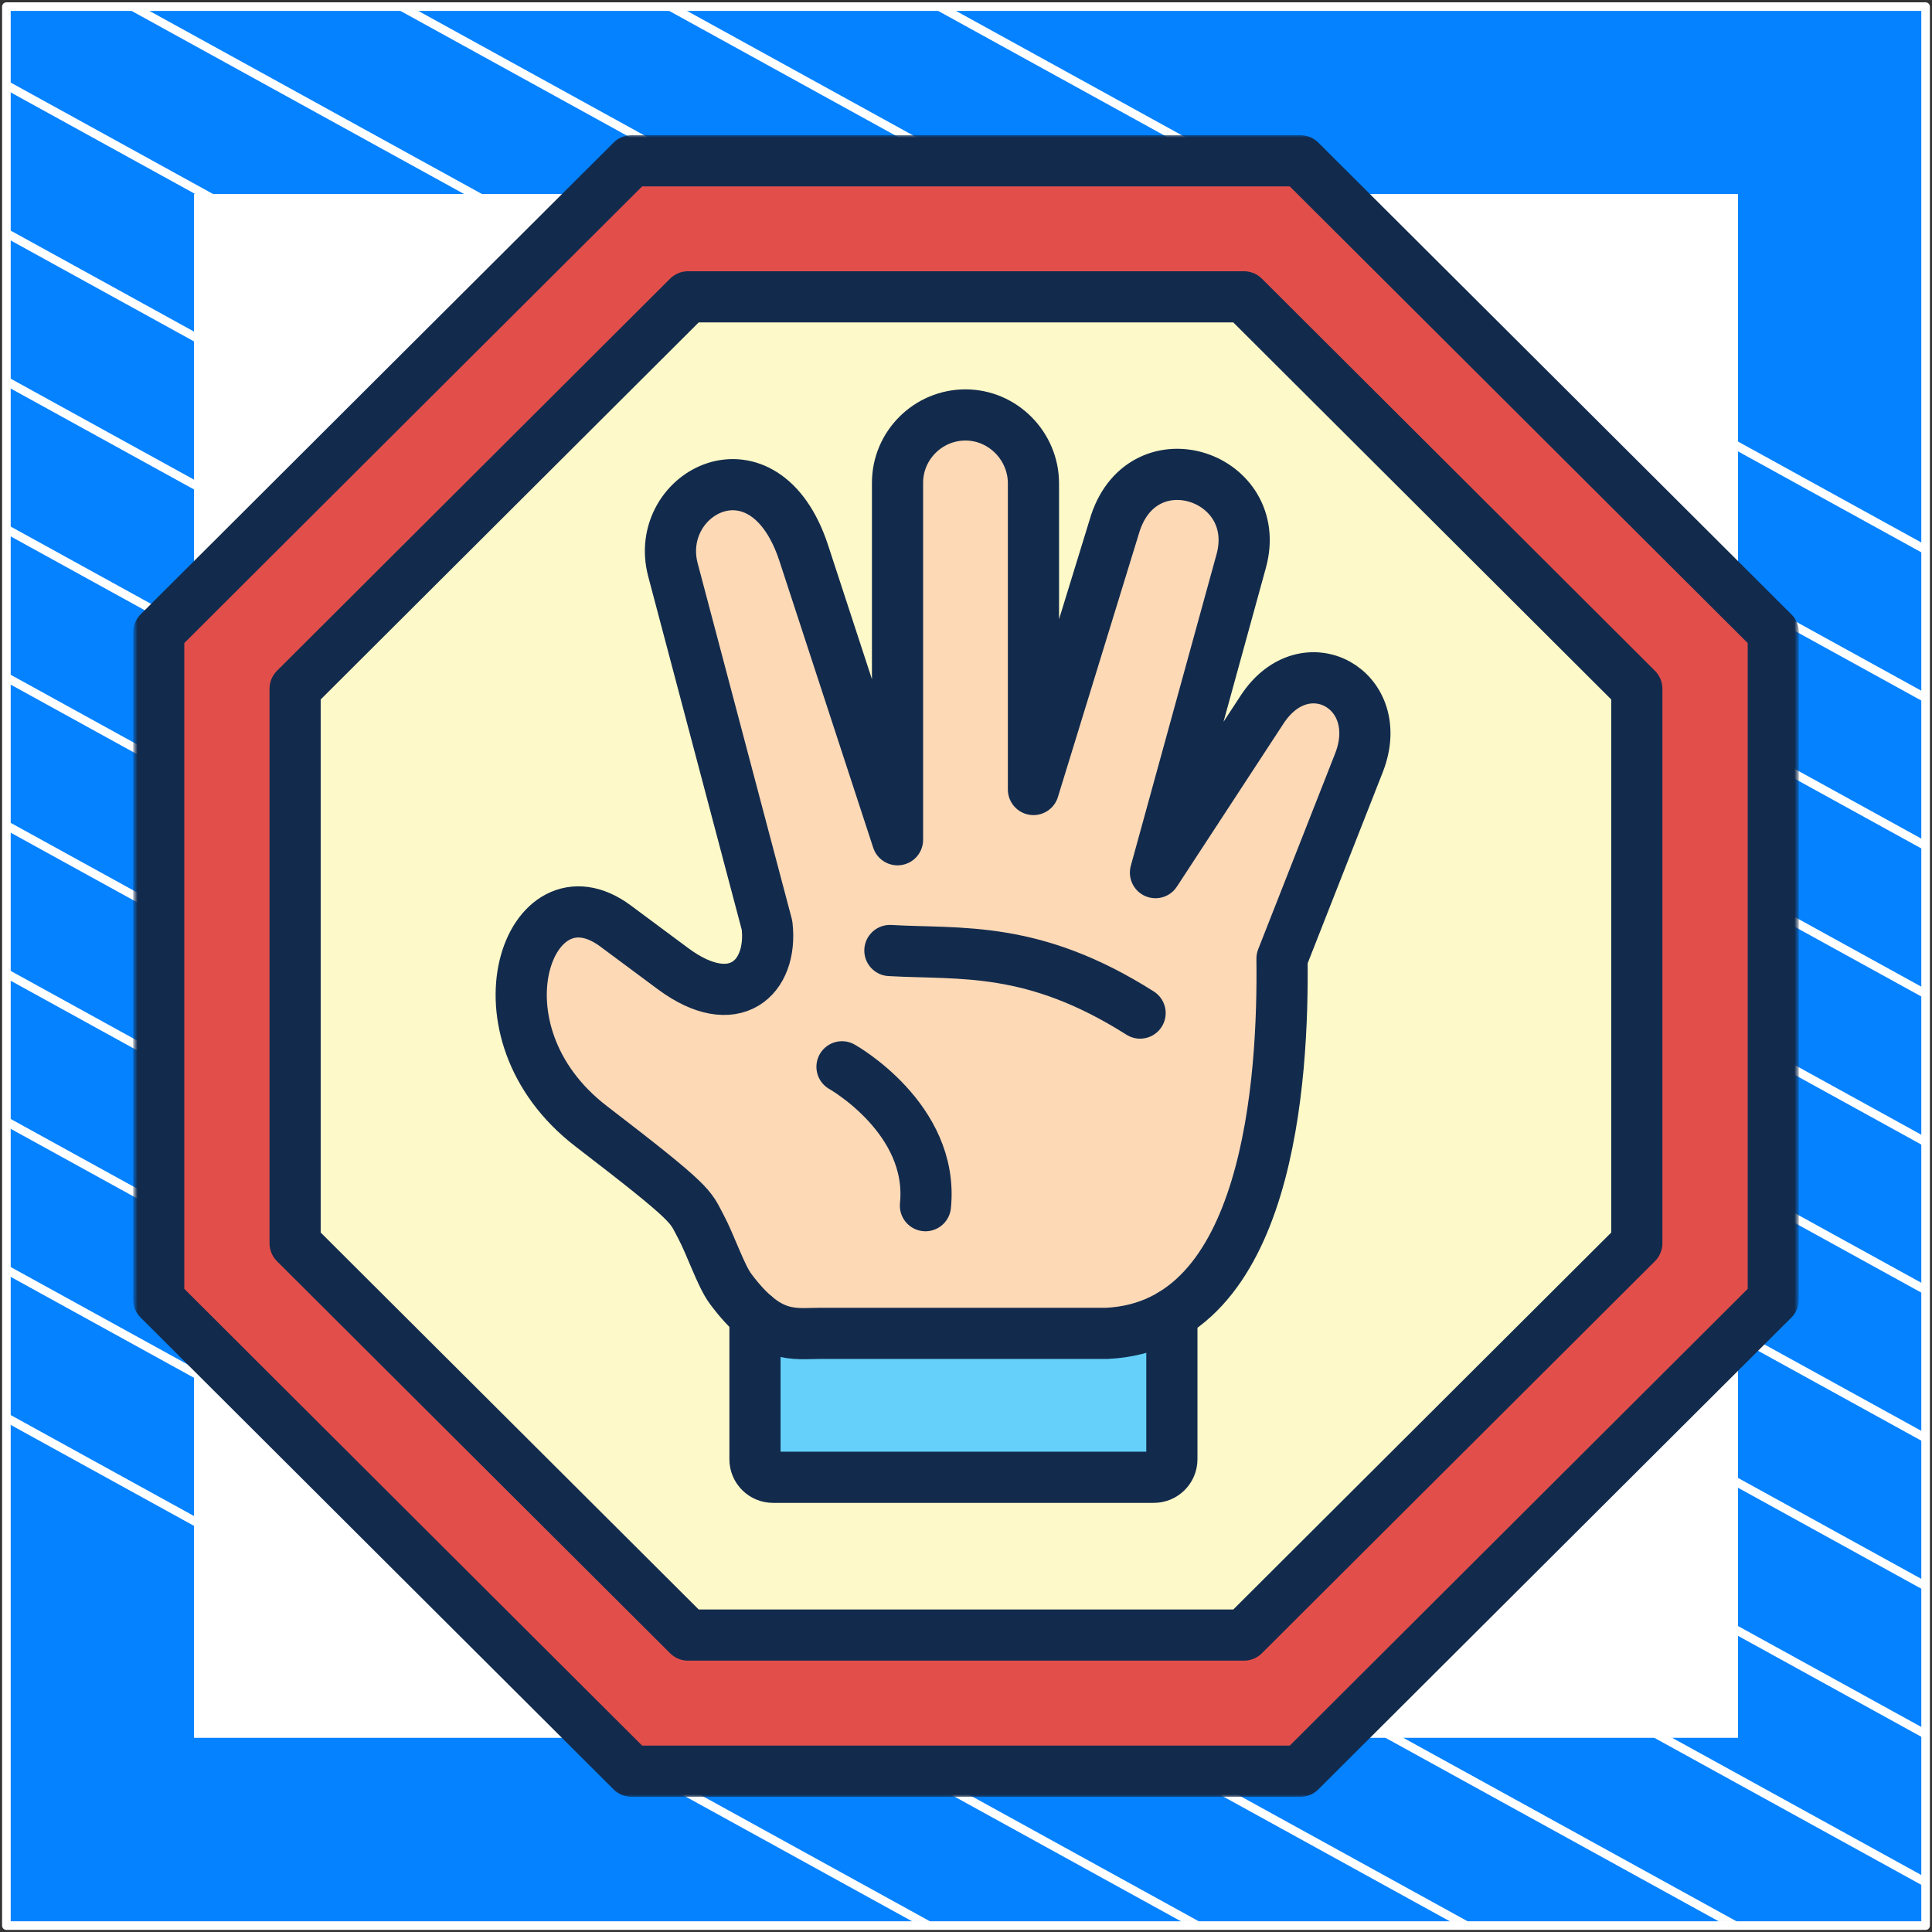 <?xml version="1.0" encoding="UTF-8"?> <svg xmlns="http://www.w3.org/2000/svg" width="302" height="302" viewBox="0 0 302 302" fill="none"><rect x="0" y="0" width="302" height="302" fill="#333333" stroke="none"/><path d="M301 1.038H1V301H301V1.038Z" fill="#0482FF" stroke="white" stroke-width="1.346" stroke-linejoin="round"></path><mask id="mask0_1_1657" style="mask-type:luminance" maskUnits="userSpaceOnUse" x="1" y="1" width="300" height="300"><path d="M301 1H1V300.962H301V1Z" fill="white"></path></mask><g mask="url(#mask0_1_1657)"><path d="M-285.023 64.085L219.795 342.085" stroke="white" stroke-width="1.346" stroke-miterlimit="10"></path><path d="M-263.954 52.544L240.932 330.581" stroke="white" stroke-width="1.346" stroke-miterlimit="10"></path><path d="M-242.819 41.04L261.999 319.04" stroke="white" stroke-width="1.346" stroke-miterlimit="10"></path><path d="M-221.682 29.536L283.136 307.536" stroke="white" stroke-width="1.346" stroke-miterlimit="10"></path><path d="M-200.545 18.032L304.272 296.032" stroke="white" stroke-width="1.346" stroke-miterlimit="10"></path><path d="M-179.41 6.528L325.409 284.528" stroke="white" stroke-width="1.346" stroke-miterlimit="10"></path><path d="M-158.273 -5.014L346.545 273.024" stroke="white" stroke-width="1.346" stroke-miterlimit="10"></path><path d="M-137.205 -16.517L367.613 261.483" stroke="white" stroke-width="1.346" stroke-miterlimit="10"></path><path d="M-116.069 -28.021L388.749 249.979" stroke="white" stroke-width="1.346" stroke-miterlimit="10"></path><path d="M-94.932 -39.525L409.886 238.475" stroke="white" stroke-width="1.346" stroke-miterlimit="10"></path><path d="M-73.796 -51.029L431.023 226.971" stroke="white" stroke-width="1.346" stroke-miterlimit="10"></path><path d="M-52.659 -62.533L452.159 215.467" stroke="white" stroke-width="1.346" stroke-miterlimit="10"></path><path d="M-31.591 -74.075L473.227 203.963" stroke="white" stroke-width="1.346" stroke-miterlimit="10"></path><path d="M-10.454 -85.579L494.363 192.422" stroke="white" stroke-width="1.346" stroke-miterlimit="10"></path></g><path d="M271 31H31V270.975H271V31Z" fill="white" stroke="white" stroke-width="1.346" stroke-miterlimit="10"></path><path fill-rule="evenodd" clip-rule="evenodd" d="M277.191 150.993V98.861L240.226 61.99L203.26 25.134H150.993H98.726L61.76 61.99L24.809 98.861V150.993V203.125L98.726 276.865H150.993H203.26L240.226 239.995L277.191 203.125V150.993Z" fill="#E24F4B"></path><path fill-rule="evenodd" clip-rule="evenodd" d="M255.858 194.324V107.676L194.436 46.398H107.564L46.127 107.676V194.324L107.564 255.588H194.436L255.858 194.324Z" fill="#FEF9C8"></path><mask id="mask1_1_1657" style="mask-type:luminance" maskUnits="userSpaceOnUse" x="21" y="21" width="260" height="260"><path d="M21 21H281V281H21V21Z" fill="white"></path></mask><g mask="url(#mask1_1_1657)"><path fill-rule="evenodd" clip-rule="evenodd" d="M255.858 194.324L194.436 255.588H187.642C179.091 264.044 169.547 271.209 159.212 276.865H203.26L240.226 239.995L277.191 203.125V150.993V98.861L240.226 61.99L203.26 25.135H170.843C179.437 31.15 187.354 38.3 194.436 46.398L255.858 107.676V194.324Z" fill="#E24F4B"></path><path d="M98.726 25.135H150.993H203.261L240.226 61.991L277.191 98.861V150.993V203.125L240.226 239.995L203.261 276.865H150.993H98.726L61.76 239.995L24.809 203.125V150.993V98.861L61.76 61.991L98.726 25.135Z" stroke="#122B4D" stroke-width="8" stroke-miterlimit="10" stroke-linecap="round" stroke-linejoin="round"></path><path d="M156.564 46.398H107.564L46.128 107.676V194.324L107.564 255.587H157.888M157.888 255.587H194.436L255.859 194.324V107.676L194.436 46.398H156.564" stroke="#122B4D" stroke-width="8" stroke-miterlimit="10" stroke-linecap="round" stroke-linejoin="round"></path><path fill-rule="evenodd" clip-rule="evenodd" d="M118.014 200.741V228.107C118.014 229.657 119.281 230.921 120.821 230.921H180.358C181.912 230.921 183.179 229.657 183.179 228.107V200.498C180.286 202.234 176.932 203.311 173.031 203.498H128.191C125.025 203.498 121.973 204.116 118.014 200.741Z" fill="#65D1FB"></path><path fill-rule="evenodd" clip-rule="evenodd" d="M96.221 144.747C82.79 134.769 72.945 161.1 92.406 176.047C108.643 188.509 107.809 188.481 109.507 191.639C111.105 194.625 112.674 199.406 114.185 201.445C115.553 203.297 116.819 204.661 118.015 205.666C121.973 209.055 125.024 208.423 128.192 208.423H173.031C176.932 208.236 180.286 207.174 183.18 205.436C199.071 195.817 200.582 165.666 200.396 149.844L212.415 119.263C216.935 107.762 204.023 100.641 197.3 110.892L180.617 136.405L194.018 87.705C197.646 74.539 178.948 68.121 174.37 81.703L161.544 123.412V98.717V75.558C161.544 69.729 156.765 64.862 150.921 64.862C145.076 64.862 140.297 69.629 140.297 75.458V100.153V131.265L125.644 86.47C119.468 67.647 101.993 76.965 105.189 89.069L119.9 144.647C120.85 152.873 114.776 158.53 105.189 151.409L96.221 144.747Z" fill="#FED9B6"></path><path d="M139.103 148.581C150.244 149.212 161.458 147.734 178.213 158.358" stroke="#122B4D" stroke-width="8" stroke-miterlimit="10" stroke-linecap="round" stroke-linejoin="round"></path><path d="M131.618 166.757C131.618 166.757 146.041 174.841 144.66 188.466" stroke="#122B4D" stroke-width="8" stroke-miterlimit="10" stroke-linecap="round" stroke-linejoin="round"></path><path d="M183.18 205.437V228.107C183.18 229.658 181.913 230.921 180.358 230.921H120.821C119.281 230.921 118.015 229.658 118.015 228.107V205.666" stroke="#122B4D" stroke-width="8" stroke-miterlimit="10" stroke-linecap="round" stroke-linejoin="round"></path><path d="M140.297 100.153V131.265L125.644 86.47C119.468 67.647 101.993 76.965 105.189 89.069L119.9 144.647C120.85 152.873 114.776 158.53 105.189 151.409L96.221 144.747C82.79 134.769 72.945 161.1 92.406 176.047C108.643 188.509 107.809 188.48 109.507 191.639C111.105 194.625 112.674 199.406 114.186 201.445C120.159 209.485 124.089 208.423 128.192 208.423H173.031C198.466 207.217 200.626 168.523 200.396 149.844L212.415 119.263C216.935 107.762 204.023 100.641 197.3 110.892L180.617 136.405L194.019 87.705C197.646 74.539 178.948 68.121 174.37 81.703L161.544 123.412V98.717V75.558C161.544 69.729 156.765 64.862 150.921 64.862C145.076 64.862 140.297 69.629 140.297 75.458V100.153Z" stroke="#122B4D" stroke-width="8" stroke-miterlimit="10" stroke-linecap="round" stroke-linejoin="round"></path></g></svg> 